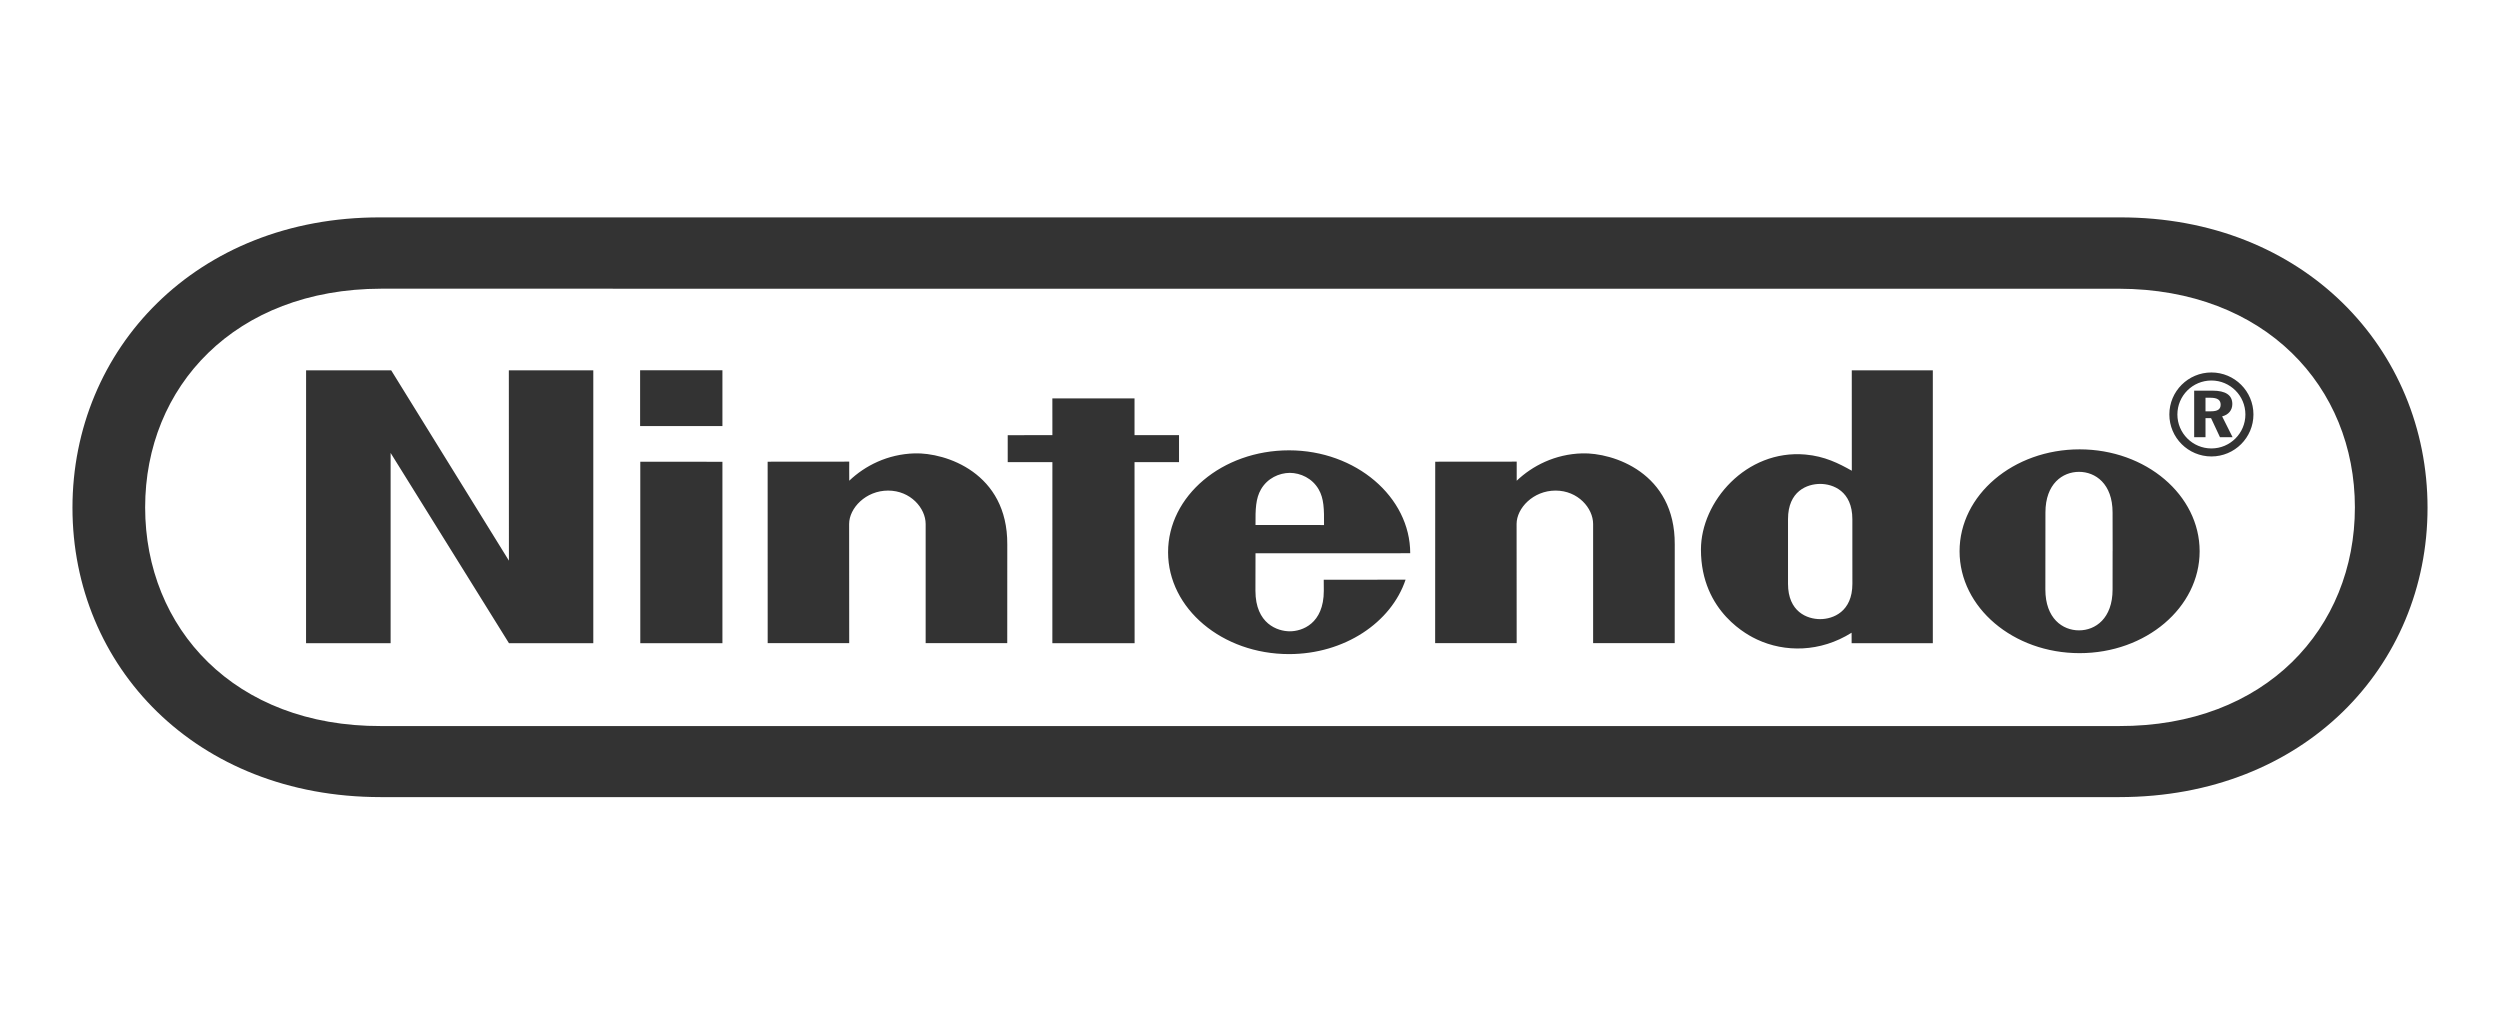 <svg width="69" height="28" viewBox="0 0 69 28" fill="none" xmlns="http://www.w3.org/2000/svg">
<path d="M10.502 22C5.405 21.998 2 18.39 2 14.014C2 9.639 5.413 5.989 10.494 6H58.506C63.587 5.989 67 9.639 67 14.014C67 18.39 63.595 21.998 58.498 22H10.502ZM10.517 7.968C6.483 7.976 4.006 10.67 4.006 14.004C4.006 17.337 6.467 20.053 10.517 20.039H58.483C62.533 20.052 64.995 17.337 64.995 14.004C64.995 10.671 62.518 7.977 58.484 7.969L10.517 7.968ZM61.063 10.782C61.43 10.782 61.612 10.906 61.612 11.152C61.612 11.321 61.507 11.448 61.331 11.492L61.619 12.066H61.271L61.025 11.54H60.872V12.066H60.559V10.782H61.063ZM61.035 10.28C60.394 10.28 59.874 10.799 59.874 11.439C59.874 12.079 60.394 12.598 61.035 12.598C61.675 12.598 62.195 12.079 62.195 11.439C62.195 10.799 61.675 10.28 61.035 10.28ZM61.973 11.44C61.973 11.957 61.552 12.377 61.035 12.377C60.517 12.377 60.096 11.957 60.096 11.44C60.096 10.922 60.517 10.502 61.035 10.502C61.552 10.502 61.973 10.921 61.973 11.44ZM60.872 11.352H61.025C61.204 11.352 61.29 11.297 61.29 11.17C61.29 11.036 61.198 10.978 61.01 10.978H60.872V11.352ZM34.652 14.49C34.648 14.051 34.658 13.758 34.802 13.508C34.979 13.199 35.304 13.053 35.6 13.051H35.599C35.894 13.053 36.219 13.199 36.396 13.508C36.541 13.759 36.547 14.052 36.543 14.491L34.652 14.49ZM36.535 16.001C36.535 16.001 36.537 16.023 36.537 16.304C36.537 17.22 35.934 17.424 35.599 17.424C35.264 17.424 34.65 17.22 34.65 16.304C34.65 16.03 34.652 15.27 34.652 15.27C34.652 15.27 38.922 15.272 38.922 15.269C38.922 13.716 37.421 12.429 35.577 12.429C33.733 12.429 32.239 13.688 32.239 15.242C32.239 16.795 33.733 18.053 35.577 18.053C37.107 18.053 38.399 17.181 38.794 15.999L36.535 16.001ZM43.668 12.513C44.516 12.489 46.235 13.043 46.223 15.026C46.221 15.378 46.222 17.751 46.222 17.751H43.97C43.97 17.751 43.97 14.775 43.97 14.462C43.97 14.025 43.552 13.54 42.934 13.54C42.317 13.54 41.858 14.025 41.858 14.462C41.858 14.676 41.86 17.751 41.86 17.751H39.61L39.612 12.743L41.861 12.741C41.861 12.741 41.859 13.144 41.861 13.268C42.295 12.855 42.919 12.534 43.668 12.513H43.668ZM25.246 12.513C26.093 12.489 27.813 13.043 27.801 15.026C27.799 15.378 27.8 17.751 27.8 17.751H25.548C25.548 17.751 25.548 14.775 25.548 14.462C25.548 14.025 25.13 13.54 24.512 13.54C23.895 13.54 23.436 14.025 23.436 14.462C23.436 14.676 23.438 17.751 23.438 17.751H21.188L21.187 12.743L23.439 12.741C23.439 12.741 23.436 13.144 23.439 13.268C23.872 12.855 24.496 12.534 25.246 12.513H25.246ZM51.109 10.221H53.346V17.753H51.105C51.105 17.753 51.104 17.51 51.104 17.463C50.237 18.008 49.258 18.007 48.496 17.651C48.291 17.556 46.946 16.911 46.946 15.168C46.946 13.846 48.194 12.402 49.828 12.545C50.365 12.593 50.748 12.789 51.11 12.992C51.109 11.833 51.109 10.221 51.109 10.221H51.109ZM51.125 15.223C51.125 15.223 51.125 14.596 51.125 14.328C51.125 13.554 50.59 13.356 50.238 13.356C49.877 13.356 49.349 13.554 49.349 14.328C49.349 14.585 49.349 15.221 49.349 15.221C49.349 15.221 49.349 15.845 49.349 16.112C49.349 16.886 49.877 17.088 50.237 17.088C50.59 17.088 51.126 16.886 51.126 16.112C51.126 15.79 51.125 15.223 51.125 15.223H51.125ZM58.308 15.209C58.308 15.209 58.307 15.966 58.307 16.27C58.307 17.068 57.835 17.398 57.381 17.398C56.926 17.398 56.452 17.068 56.452 16.27C56.452 15.966 56.453 15.19 56.453 15.19C56.453 15.19 56.454 14.449 56.454 14.145C56.454 13.35 56.929 13.023 57.381 13.023C57.833 13.023 58.307 13.35 58.307 14.145C58.307 14.449 58.306 15.01 58.309 15.211L58.308 15.209ZM57.397 12.402C55.567 12.402 54.084 13.662 54.084 15.215C54.084 16.768 55.568 18.027 57.397 18.027C59.227 18.027 60.71 16.768 60.71 15.215C60.71 13.662 59.227 12.402 57.397 12.402ZM17.667 11.759V10.219H19.939V11.759H17.667ZM17.672 17.753V12.744L19.939 12.745V17.753L17.672 17.753ZM29.045 17.753L29.046 12.754H27.813V12.011L29.046 12.01L29.045 10.995H31.313V12.009H32.541V12.754H31.313L31.315 17.753L29.045 17.753ZM8.447 17.753L8.448 10.221H10.797L14.046 15.474L14.044 10.221H16.375V17.753H14.048L10.781 12.501V17.753H8.447Z" fill="#333333"/>
</svg>
